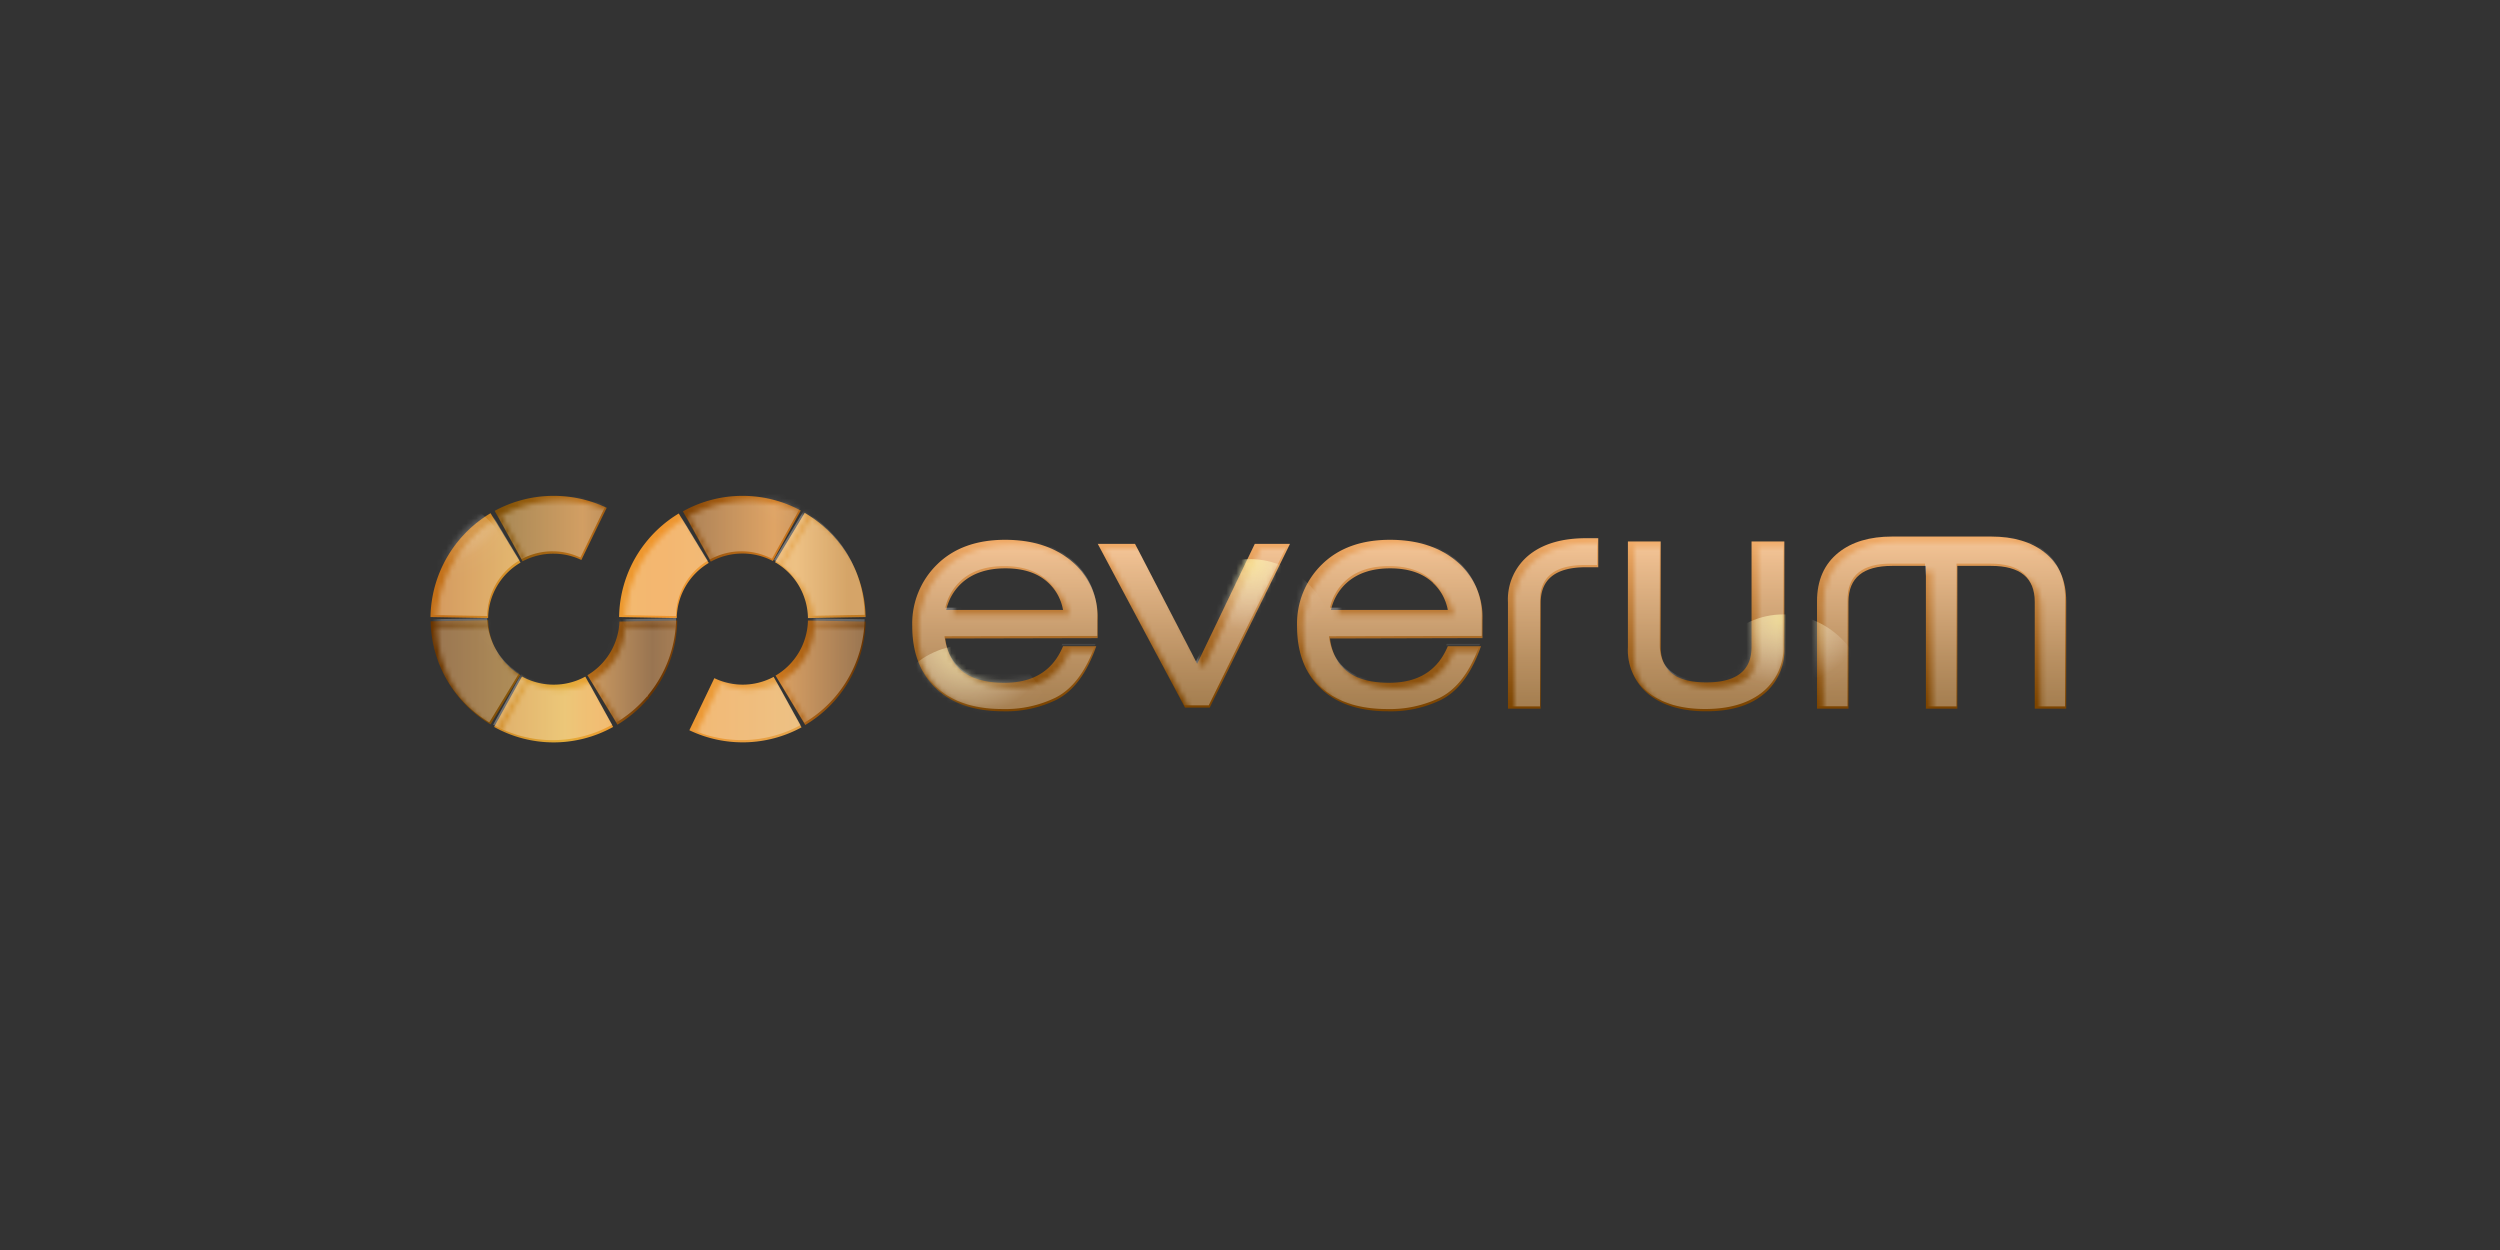 <?xml version="1.0" encoding="UTF-8"?>
<svg xmlns="http://www.w3.org/2000/svg" xmlns:xlink="http://www.w3.org/1999/xlink" id="Layer_1" data-name="Layer 1" viewBox="0 0 500 250">
  <rect x="0" y="0" width="500" height="250" fill="#333333" stroke="none"/>
  <defs>
    <style>.cls-1{fill:#231f20;}.cls-2{fill:#fff;}.cls-3{fill:url(#linear-gradient);}.cls-4{fill:url(#linear-gradient-2);}.cls-5{fill:url(#linear-gradient-3);}.cls-6{fill:url(#linear-gradient-4);}.cls-7{fill:url(#linear-gradient-5);}.cls-8{fill:url(#linear-gradient-6);}.cls-9{fill:url(#linear-gradient-7);}.cls-10{fill:url(#linear-gradient-8);}.cls-11{fill:url(#linear-gradient-9);}.cls-12{fill:url(#linear-gradient-10);}.cls-13{fill:url(#linear-gradient-11);}.cls-14{fill:url(#linear-gradient-12);}.cls-15{mask:url(#mask);}.cls-16{opacity:0.32;}.cls-17{mask:url(#mask-2);}.cls-18{opacity:0.68;}.cls-19{fill:url(#radial-gradient);}.cls-20{fill:url(#radial-gradient-2);}.cls-21{fill:url(#radial-gradient-3);}.cls-22{fill:url(#radial-gradient-4);}.cls-23{fill:url(#radial-gradient-5);}.cls-24{fill:url(#radial-gradient-6);}.cls-25{fill:url(#radial-gradient-7);}.cls-26{fill:url(#radial-gradient-8);}</style>
    <linearGradient id="linear-gradient" x1="201.03" y1="-4893.88" x2="201.03" y2="-4859.58" gradientTransform="matrix(1, 0, 0, -1, 0, -4751.62)" gradientUnits="userSpaceOnUse">
      <stop offset="0.03" stop-color="#7c4400"></stop>
      <stop offset="0.29" stop-color="#985c18"></stop>
      <stop offset="0.86" stop-color="#de9a56"></stop>
      <stop offset="0.99" stop-color="#f0aa66"></stop>
    </linearGradient>
    <linearGradient id="linear-gradient-2" x1="238.79" y1="-4893.14" x2="238.79" y2="-4860.39" xlink:href="#linear-gradient"></linearGradient>
    <linearGradient id="linear-gradient-3" x1="277.94" y1="-4893.88" x2="277.94" y2="-4859.58" xlink:href="#linear-gradient"></linearGradient>
    <linearGradient id="linear-gradient-4" x1="341.23" y1="-4893.88" x2="341.23" y2="-4859.91" xlink:href="#linear-gradient"></linearGradient>
    <linearGradient id="linear-gradient-5" x1="310.62" y1="-4893.35" x2="310.62" y2="-4859.26" xlink:href="#linear-gradient"></linearGradient>
    <linearGradient id="linear-gradient-6" x1="388.32" y1="-4893.35" x2="388.32" y2="-4858.93" xlink:href="#linear-gradient"></linearGradient>
    <linearGradient id="linear-gradient-7" x1="86.1" y1="-4873.7" x2="173.12" y2="-4873.7" gradientTransform="matrix(1, 0, 0, -1, 0, -4751.62)" gradientUnits="userSpaceOnUse">
      <stop offset="0" stop-color="#693400"></stop>
      <stop offset="0.18" stop-color="#875509"></stop>
      <stop offset="0.35" stop-color="#bd721b"></stop>
      <stop offset="0.51" stop-color="#693400"></stop>
      <stop offset="0.79" stop-color="#d07a1e"></stop>
      <stop offset="1" stop-color="#693400"></stop>
    </linearGradient>
    <linearGradient id="linear-gradient-8" x1="86.08" y1="-4864.78" x2="173.14" y2="-4864.78" gradientTransform="matrix(1, 0, 0, -1, 0, -4751.62)" gradientUnits="userSpaceOnUse">
      <stop offset="0.03" stop-color="#c37018"></stop>
      <stop offset="0.31" stop-color="#e3ad3a"></stop>
      <stop offset="0.35" stop-color="#e8a435"></stop>
      <stop offset="0.44" stop-color="#ed992f"></stop>
      <stop offset="0.53" stop-color="#ef952d"></stop>
      <stop offset="0.84" stop-color="#e5a44b"></stop>
      <stop offset="0.96" stop-color="#c17a21"></stop>
    </linearGradient>
    <linearGradient id="linear-gradient-9" x1="86.08" y1="-4893.5" x2="173.14" y2="-4893.5" xlink:href="#linear-gradient-8"></linearGradient>
    <linearGradient id="linear-gradient-10" x1="86.08" y1="-4864.71" x2="173.14" y2="-4864.71" xlink:href="#linear-gradient-8"></linearGradient>
    <linearGradient id="linear-gradient-11" x1="86.08" y1="-4893.54" x2="173.14" y2="-4893.54" xlink:href="#linear-gradient-8"></linearGradient>
    <linearGradient id="linear-gradient-12" x1="86.08" y1="-4864.75" x2="173.14" y2="-4864.75" xlink:href="#linear-gradient-8"></linearGradient>
    <mask id="mask" x="85.91" y="98.72" width="328.58" height="50.73" maskUnits="userSpaceOnUse">
      <g id="SVGID">
        <path class="cls-1" d="M215.73,113.31q-5.1-4.36-13.42-4.36-8.53,0-13.56,4.9a16.49,16.49,0,0,0-5,12.35q0,7.78,4.57,12.28,4.75,4.77,13.69,4.76A23,23,0,0,0,212.51,141q5.16-2.61,8-10.74h-6.64q-3,7.32-11.75,7.32-10.66,0-11.81-8.86l30.54-.07V125A14.59,14.59,0,0,0,215.73,113.31ZM190.49,123a10.33,10.33,0,0,1,3.16-5.43q3.15-2.9,8.66-2.89c3.66,0,6.53,1,8.59,2.89a9.76,9.76,0,0,1,2.95,5.43Z"></path>
        <polygon class="cls-1" points="240.63 133.71 228.21 109.75 220.83 109.75 238.28 142.51 243.18 142.51 259.22 109.75 252.18 109.75 240.63 133.71"></polygon>
        <path class="cls-1" d="M292.64,113.31q-5.1-4.36-13.43-4.36-8.52,0-13.55,4.9a16.49,16.49,0,0,0-5,12.35q0,7.78,4.56,12.28,4.77,4.77,13.7,4.76A23,23,0,0,0,289.42,141q5.16-2.61,8-10.74h-6.64q-3,7.32-11.75,7.32-10.67,0-11.81-8.86l30.54-.07V125A14.59,14.59,0,0,0,292.64,113.31ZM267.4,123a10.31,10.31,0,0,1,3.15-5.43c2.11-1.93,5-2.89,8.66-2.89s6.54,1,8.6,2.89a9.76,9.76,0,0,1,2.95,5.43Z"></path>
        <path class="cls-1" d="M351.55,130.38q0,7.08-9.08,7.08t-9.09-7.08V109.27h-6.56v21.18a11.41,11.41,0,0,0,4.51,9.66q4.17,3.13,11.14,3.13c4.64,0,8.36-1,11.13-3.13a11.38,11.38,0,0,0,4.51-9.66V109.27h-6.55v21.11Z"></path>
        <path class="cls-1" d="M307.34,111.76a11.44,11.44,0,0,0-4.51,9.7v21.25h6.56V121.53q0-7.11,9.08-7.1h2.42v-5.81h-2.42C313.83,108.62,310.11,109.67,307.34,111.76Z"></path>
        <path class="cls-1" d="M410.16,111.47q-4-3.18-10.69-3.17H379.66q-6.69,0-10.69,3.17-4.32,3.45-4.33,9.79v21.45h6.3V121.33q0-7.17,8.72-7.17h6.76v28.55h6.29V114.16h6.76q8.71,0,8.72,7.17v21.38h6.3V121.26Q414.49,114.92,410.16,111.47Z"></path>
        <path class="cls-1" d="M149.73,111.69a13.13,13.13,0,0,1,6.09,1.5l5.58-10.1a24.49,24.49,0,0,0-23.58.17l5.57,10.07A13.06,13.06,0,0,1,149.73,111.69Z"></path>
        <path class="cls-1" d="M125.06,125.29A13.08,13.08,0,0,1,118.71,136l6,9.89a24.5,24.5,0,0,0,6.19-5.28l.13.14a1.09,1.09,0,0,1,0-.24,24.6,24.6,0,0,0,5.67-15.46Z"></path>
        <path class="cls-1" d="M112,111.69a13.06,13.06,0,0,1,5.55,1.26l5.06-10.4a24.64,24.64,0,0,0-22.41.61l5.59,10.09A13.12,13.12,0,0,1,112,111.69Z"></path>
        <path class="cls-1" d="M98.87,125.08l-11.52.21a24.59,24.59,0,0,0,11.94,20.62l5.94-9.88A13.07,13.07,0,0,1,98.87,125.08Z"></path>
        <path class="cls-1" d="M156.35,136.11l5.94,9.87a24.61,24.61,0,0,0,12.07-20.69l-11.53-.21A13.11,13.11,0,0,1,156.35,136.11Z"></path>
        <path class="cls-1" d="M143,113.57l-6-9.88a24.67,24.67,0,0,0-6.19,5.27h0a24.54,24.54,0,0,0-5.75,15.43l11.53.21A13.08,13.08,0,0,1,143,113.57Z"></path>
        <path class="cls-1" d="M112,137.91a13,13,0,0,1-6.33-1.63l-5.58,10.1a24.51,24.51,0,0,0,23.81,0l-5.57-10.07A13,13,0,0,1,112,137.91Z"></path>
        <path class="cls-1" d="M162.18,103.55l-6,9.87a13.08,13.08,0,0,1,6.6,11.18l11.53-.21A24.63,24.63,0,0,0,162.18,103.55Z"></path>
        <path class="cls-1" d="M149.73,137.91a12.88,12.88,0,0,1-5.61-1.3l-5,10.42a24.66,24.66,0,0,0,22.44-.58l-5.59-10.1A13,13,0,0,1,149.73,137.91Z"></path>
        <path class="cls-1" d="M105.35,113.5l-5.95-9.88a24.64,24.64,0,0,0-12.06,20.77l11.53.21A13.06,13.06,0,0,1,105.35,113.5Z"></path>
      </g>
    </mask>
    <mask id="mask-2" x="68.76" y="84.19" width="344.3" height="81.62" maskUnits="userSpaceOnUse">
      <g id="SVGID-2" data-name="SVGID">
        <path class="cls-2" d="M188.86,127.25q1.14,8.85,11.81,8.86,8.73,0,11.75-7.32h6.64q-2.82,8.13-8,10.74a23,23,0,0,1-10.53,2.28q-8.94,0-13.7-4.76-4.56-4.5-4.56-12.29a16.55,16.55,0,0,1,5-12.35q5-4.89,13.56-4.9,8.32,0,13.43,4.37a14.57,14.57,0,0,1,5.1,11.67v3.63Zm20.6-11.15q-3.09-2.88-8.59-2.88c-3.67,0-6.55,1-8.66,2.88a10.34,10.34,0,0,0-3.15,5.44h23.36A9.8,9.8,0,0,0,209.46,116.1Z"></path>
        <path class="cls-2" d="M241.75,141.07h-4.9L219.4,108.32h7.38l12.42,24,11.54-24h7.05Z"></path>
        <path class="cls-2" d="M265.76,127.25q1.15,8.85,11.82,8.86,8.71,0,11.74-7.32H296q-2.82,8.13-8,10.74a23,23,0,0,1-10.54,2.28q-8.93,0-13.69-4.76-4.56-4.5-4.56-12.29a16.55,16.55,0,0,1,5-12.35q5-4.89,13.56-4.9,8.33,0,13.42,4.37a14.58,14.58,0,0,1,5.11,11.67v3.63Zm20.61-11.15q-3.09-2.88-8.59-2.88t-8.66,2.88a10.34,10.34,0,0,0-3.15,5.44h23.35A9.72,9.72,0,0,0,286.37,116.1Z"></path>
        <path class="cls-2" d="M350.12,107.84v21.1c0,4.73-3,7.08-9.09,7.08s-9.08-2.35-9.08-7.08v-21.1h-6.56V129a11.39,11.39,0,0,0,4.51,9.67q4.17,3.13,11.13,3.13t11.14-3.13a11.39,11.39,0,0,0,4.51-9.67V107.84Z"></path>
        <path class="cls-2" d="M317,107.19q-7,0-11.14,3.14a11.47,11.47,0,0,0-4.51,9.7v21.25H308V120.1Q308,113,317,113h2.42v-5.81Z"></path>
        <path class="cls-2" d="M408.72,110q-4-3.16-10.69-3.17h-19.8q-6.69,0-10.69,3.17-4.32,3.45-4.33,9.8v21.45h6.3V119.9q0-7.19,8.72-7.18H385v28.56h6.3V112.72H398q8.73,0,8.73,7.18v21.38h6.29V119.83Q413.05,113.48,408.72,110Z"></path>
        <path class="cls-2" d="M104.32,111.82l-5.58-10.1a24.7,24.7,0,0,1,22.4-.61l-5.06,10.41a12.83,12.83,0,0,0-5.54-1.26A13,13,0,0,0,104.32,111.82Zm50.6,22.85,5.94,9.88a24.59,24.59,0,0,0,12.06-20.69l-11.52-.21A13.1,13.1,0,0,1,154.92,134.67Zm-6.62-24.41a13,13,0,0,1,6.08,1.5L160,101.65a24.56,24.56,0,0,0-23.58.17L142,111.89A13.05,13.05,0,0,1,148.3,110.26Zm-31,24.34,6,9.88a24.85,24.85,0,0,0,6.19-5.27l.13.14a2.21,2.21,0,0,1-.05-.25,24.56,24.56,0,0,0,5.68-15.45l-11.56.21A13.08,13.08,0,0,1,117.28,134.6ZM97.44,123.65l-11.53.21a24.63,24.63,0,0,0,11.94,20.62l6-9.88A13.09,13.09,0,0,1,97.44,123.65Z"></path>
        <path class="cls-2" d="M141.56,112.14l-6-9.89a24.63,24.63,0,0,0-6.18,5.28h0A24.44,24.44,0,0,0,123.67,123l11.53.22A13.08,13.08,0,0,1,141.56,112.14Z"></path>
        <path class="cls-2" d="M110.54,136.48a13.1,13.1,0,0,1-6.33-1.63l-5.59,10.09a24.48,24.48,0,0,0,23.81,0l-5.56-10.07A13,13,0,0,1,110.54,136.48Z"></path>
        <path class="cls-2" d="M161.4,123.17l11.53-.21a24.6,24.6,0,0,0-12.18-20.84L154.8,112A13.1,13.1,0,0,1,161.4,123.17Z"></path>
        <path class="cls-2" d="M148.3,136.48a12.93,12.93,0,0,1-5.62-1.3l-5,10.42a24.66,24.66,0,0,0,22.44-.58l-5.59-10.1A13.08,13.08,0,0,1,148.3,136.48Z"></path>
        <path class="cls-2" d="M103.91,112.06,98,102.19A24.57,24.57,0,0,0,85.91,123l11.53.21A13.1,13.1,0,0,1,103.91,112.06Z"></path>
      </g>
    </mask>
    <radialGradient id="radial-gradient" cx="163.82" cy="-5273.22" r="19.48" gradientTransform="matrix(1, 0, 0, -0.85, 0, -4392.13)" gradientUnits="userSpaceOnUse">
      <stop offset="0" stop-color="#fff"></stop>
      <stop offset="0.8" stop-color="#fff" stop-opacity="0.03"></stop>
      <stop offset="1" stop-color="#fff" stop-opacity="0"></stop>
    </radialGradient>
    <radialGradient id="radial-gradient-2" cx="110.93" cy="-5306.34" r="19.48" xlink:href="#radial-gradient"></radialGradient>
    <radialGradient id="radial-gradient-3" cx="85.91" cy="-5284.79" r="19.48" xlink:href="#radial-gradient"></radialGradient>
    <radialGradient id="radial-gradient-4" cx="249.96" cy="-5299.83" r="19.48" gradientTransform="matrix(1, 0, 0, -0.85, 0, -4392.13)" gradientUnits="userSpaceOnUse">
      <stop offset="0" stop-color="#fff7a9"></stop>
      <stop offset="0.8" stop-color="#fff" stop-opacity="0.03"></stop>
      <stop offset="1" stop-color="#fff" stop-opacity="0"></stop>
    </radialGradient>
    <radialGradient id="radial-gradient-5" cx="356.68" cy="-5312.79" r="19.48" xlink:href="#radial-gradient-4"></radialGradient>
    <radialGradient id="radial-gradient-6" cx="388.13" cy="-5270.59" r="19.48" xlink:href="#radial-gradient-4"></radialGradient>
    <radialGradient id="radial-gradient-7" cx="193.45" cy="-5319.99" r="19.48" xlink:href="#radial-gradient-4"></radialGradient>
    <radialGradient id="radial-gradient-8" cx="296.31" cy="-5267.45" r="19.48" xlink:href="#radial-gradient-4"></radialGradient>
  </defs>
  <title>831_500x250_dark</title>
  <path class="cls-3" d="M189.05,127.7q1.14,8.85,11.81,8.86,8.73,0,11.75-7.32h6.64q-2.82,8.13-8,10.74a23,23,0,0,1-10.54,2.28q-8.92,0-13.69-4.76-4.57-4.5-4.57-12.29a16.52,16.52,0,0,1,5-12.35q5-4.89,13.55-4.9,8.33,0,13.43,4.37a14.59,14.59,0,0,1,5.1,11.68v3.62Zm20.61-11.14q-3.09-2.9-8.6-2.89c-3.67,0-6.55,1-8.66,2.89a10.27,10.27,0,0,0-3.15,5.43h23.36A9.72,9.72,0,0,0,209.66,116.56Z"></path>
  <path class="cls-4" d="M241.94,141.52H237l-17.45-32.75H227l12.42,24,11.54-24H258Z"></path>
  <path class="cls-5" d="M266,127.7q1.14,8.85,11.81,8.86,8.73,0,11.75-7.32h6.64q-2.82,8.13-8,10.74a23,23,0,0,1-10.53,2.28q-8.94,0-13.7-4.76-4.56-4.5-4.56-12.29a16.55,16.55,0,0,1,5-12.35q5-4.89,13.56-4.9,8.32,0,13.43,4.37A14.59,14.59,0,0,1,296.5,124v3.62Zm20.6-11.14q-3.09-2.9-8.59-2.89c-3.67,0-6.55,1-8.66,2.89a10.27,10.27,0,0,0-3.15,5.43h23.36A9.74,9.74,0,0,0,286.56,116.56Z"></path>
  <path class="cls-6" d="M350.31,108.29v21.1q0,7.1-9.08,7.09t-9.09-7.09v-21.1h-6.56v21.17a11.39,11.39,0,0,0,4.51,9.67q4.17,3.13,11.14,3.13c4.64,0,8.36-1,11.13-3.13a11.39,11.39,0,0,0,4.51-9.67V108.29Z"></path>
  <path class="cls-7" d="M317.23,107.64q-7,0-11.14,3.14a11.46,11.46,0,0,0-4.5,9.7v21.25h6.55V120.55q0-7.11,9.09-7.1h2.42v-5.81Z"></path>
  <path class="cls-8" d="M408.92,110.49q-4-3.18-10.69-3.18H378.42q-6.69,0-10.69,3.18-4.32,3.44-4.33,9.79v21.45h6.3V120.35q0-7.17,8.72-7.17h6.76v28.55h6.29V113.18h6.75q8.73,0,8.73,7.17v21.38h6.29V120.28Q413.24,113.94,408.92,110.49Z"></path>
  <path class="cls-9" d="M104.51,112.27l-5.58-10.1a24.72,24.72,0,0,1,22.41-.61L116.27,112a12.83,12.83,0,0,0-5.54-1.26A13,13,0,0,0,104.51,112.27Zm50.6,22.85,5.94,9.88a24.62,24.62,0,0,0,12.07-20.69l-11.53-.21A13.1,13.1,0,0,1,155.11,135.12Zm-6.62-24.41a13,13,0,0,1,6.09,1.5l5.58-10.1a24.53,24.53,0,0,0-23.58.16l5.57,10.07A13.05,13.05,0,0,1,148.49,110.71Zm-31,24.34,6,9.89a25.1,25.1,0,0,0,6.19-5.28l.13.14a2.21,2.21,0,0,1-.05-.25,24.5,24.5,0,0,0,5.68-15.45l-11.55.21A13.08,13.08,0,0,1,117.47,135.05Zm-19.84-11-11.53.21a24.64,24.64,0,0,0,12,20.62l5.94-9.88A13.09,13.09,0,0,1,97.63,124.1Z"></path>
  <path class="cls-10" d="M141.75,112.59l-6-9.89a24.63,24.63,0,0,0-6.18,5.28h0a24.52,24.52,0,0,0-5.75,15.43l11.53.21A13.08,13.08,0,0,1,141.75,112.59Z"></path>
  <path class="cls-11" d="M110.73,136.93a13,13,0,0,1-6.33-1.63l-5.58,10.09a24.48,24.48,0,0,0,23.81,0l-5.57-10.07A13,13,0,0,1,110.73,136.93Z"></path>
  <path class="cls-12" d="M161.59,123.62l11.53-.21a24.6,24.6,0,0,0-12.18-20.84L155,112.44A13.1,13.1,0,0,1,161.59,123.62Z"></path>
  <path class="cls-13" d="M148.49,136.93a12.93,12.93,0,0,1-5.62-1.3l-5,10.42a24.66,24.66,0,0,0,22.44-.58l-5.58-10.1A13.12,13.12,0,0,1,148.49,136.93Z"></path>
  <path class="cls-14" d="M104.11,112.52l-6-9.88A24.63,24.63,0,0,0,86.1,123.41l11.53.21A13.06,13.06,0,0,1,104.11,112.52Z"></path>
  <g class="cls-15">
    <g class="cls-16">
      <path class="cls-2" d="M214.3,111.88q-5.12-4.36-13.43-4.37-8.52,0-13.56,4.9a16.55,16.55,0,0,0-5,12.35q0,7.78,4.56,12.29,4.77,4.75,13.7,4.76a23,23,0,0,0,10.53-2.28q5.18-2.62,8-10.74h-6.64q-3,7.32-11.75,7.32-10.68,0-11.81-8.86l30.54-.07v-3.63A14.57,14.57,0,0,0,214.3,111.88Zm-25.24,9.66a10.34,10.34,0,0,1,3.15-5.44c2.11-1.92,5-2.88,8.66-2.88s6.53,1,8.59,2.88a9.8,9.8,0,0,1,3,5.44Z"></path>
      <polygon class="cls-2" points="239.2 132.28 226.78 108.32 219.4 108.32 236.85 141.07 241.75 141.07 257.79 108.32 250.74 108.32 239.2 132.28"></polygon>
      <path class="cls-2" d="M291.2,111.88q-5.1-4.36-13.42-4.37-8.52,0-13.56,4.9a16.55,16.55,0,0,0-5,12.35q0,7.78,4.56,12.29,4.77,4.75,13.69,4.76A23,23,0,0,0,288,139.53q5.17-2.62,8-10.74h-6.65q-3,7.32-11.74,7.32-10.68,0-11.81-8.86l30.54-.07v-3.63A14.58,14.58,0,0,0,291.2,111.88ZM266,121.54a10.34,10.34,0,0,1,3.15-5.44q3.15-2.88,8.66-2.88t8.59,2.88a9.72,9.72,0,0,1,2.95,5.44Z"></path>
      <path class="cls-2" d="M350.12,128.94c0,4.73-3,7.08-9.09,7.08s-9.08-2.35-9.08-7.08v-21.1h-6.56V129a11.39,11.39,0,0,0,4.51,9.67q4.17,3.13,11.13,3.13t11.14-3.13a11.39,11.39,0,0,0,4.51-9.67V107.84h-6.56v21.1Z"></path>
      <path class="cls-2" d="M305.9,110.33a11.47,11.47,0,0,0-4.51,9.7v21.25H308V120.1Q308,113,317,113h2.42v-5.81H317Q310.06,107.19,305.9,110.33Z"></path>
      <path class="cls-2" d="M408.72,110q-4-3.16-10.69-3.17h-19.8q-6.69,0-10.69,3.17-4.32,3.45-4.33,9.8v21.45h6.3V119.9q0-7.19,8.72-7.18H385v28.56h6.3V112.72H398q8.73,0,8.73,7.18v21.38h6.29V119.83Q413.05,113.48,408.72,110Z"></path>
      <path class="cls-2" d="M148.3,110.26a13,13,0,0,1,6.08,1.5L160,101.65a24.56,24.56,0,0,0-23.58.17L142,111.89A13.05,13.05,0,0,1,148.3,110.26Z"></path>
      <path class="cls-2" d="M123.62,123.86a13.08,13.08,0,0,1-6.34,10.74l6,9.88a24.85,24.85,0,0,0,6.19-5.27l.13.14a2.21,2.21,0,0,1-.05-.25,24.56,24.56,0,0,0,5.68-15.45Z"></path>
      <path class="cls-2" d="M110.54,110.26a12.83,12.83,0,0,1,5.54,1.26l5.06-10.41a24.7,24.7,0,0,0-22.4.61l5.58,10.1A13,13,0,0,1,110.54,110.26Z"></path>
      <path class="cls-2" d="M97.44,123.65l-11.53.21a24.63,24.63,0,0,0,11.94,20.62l6-9.88A13.09,13.09,0,0,1,97.44,123.65Z"></path>
      <path class="cls-2" d="M154.92,134.67l5.94,9.88a24.59,24.59,0,0,0,12.06-20.69l-11.52-.21A13.1,13.1,0,0,1,154.92,134.67Z"></path>
      <path class="cls-2" d="M141.56,112.14l-6-9.89a24.63,24.63,0,0,0-6.18,5.28h0A24.44,24.44,0,0,0,123.67,123l11.53.22A13.08,13.08,0,0,1,141.56,112.14Z"></path>
      <path class="cls-2" d="M110.54,136.48a13.1,13.1,0,0,1-6.33-1.63l-5.59,10.09a24.48,24.48,0,0,0,23.81,0l-5.56-10.07A13,13,0,0,1,110.54,136.48Z"></path>
      <path class="cls-2" d="M160.75,102.12,154.8,112a13.1,13.1,0,0,1,6.6,11.18l11.53-.21A24.6,24.6,0,0,0,160.75,102.12Z"></path>
      <path class="cls-2" d="M148.3,136.48a12.93,12.93,0,0,1-5.62-1.3l-5,10.42a24.66,24.66,0,0,0,22.44-.58l-5.59-10.1A13.08,13.08,0,0,1,148.3,136.48Z"></path>
      <path class="cls-2" d="M103.91,112.06,98,102.19A24.57,24.57,0,0,0,85.91,123l11.53.21A13.1,13.1,0,0,1,103.91,112.06Z"></path>
    </g>
  </g>
  <g class="cls-17">
    <g class="cls-18">
      <ellipse class="cls-19" cx="163.82" cy="107.51" rx="17.16" ry="18.4"></ellipse>
      <ellipse class="cls-20" cx="110.93" cy="135.78" rx="17.16" ry="18.4"></ellipse>
      <ellipse class="cls-21" cx="85.91" cy="117.38" rx="17.16" ry="18.4"></ellipse>
      <ellipse class="cls-22" cx="249.96" cy="130.22" rx="17.16" ry="18.4"></ellipse>
      <ellipse class="cls-23" cx="356.68" cy="141.28" rx="17.16" ry="18.4"></ellipse>
      <ellipse class="cls-24" cx="388.13" cy="105.27" rx="17.16" ry="18.4"></ellipse>
      <ellipse class="cls-25" cx="193.45" cy="147.42" rx="17.16" ry="18.4"></ellipse>
      <ellipse class="cls-26" cx="296.31" cy="102.58" rx="17.16" ry="18.4"></ellipse>
    </g>
  </g>
</svg>
